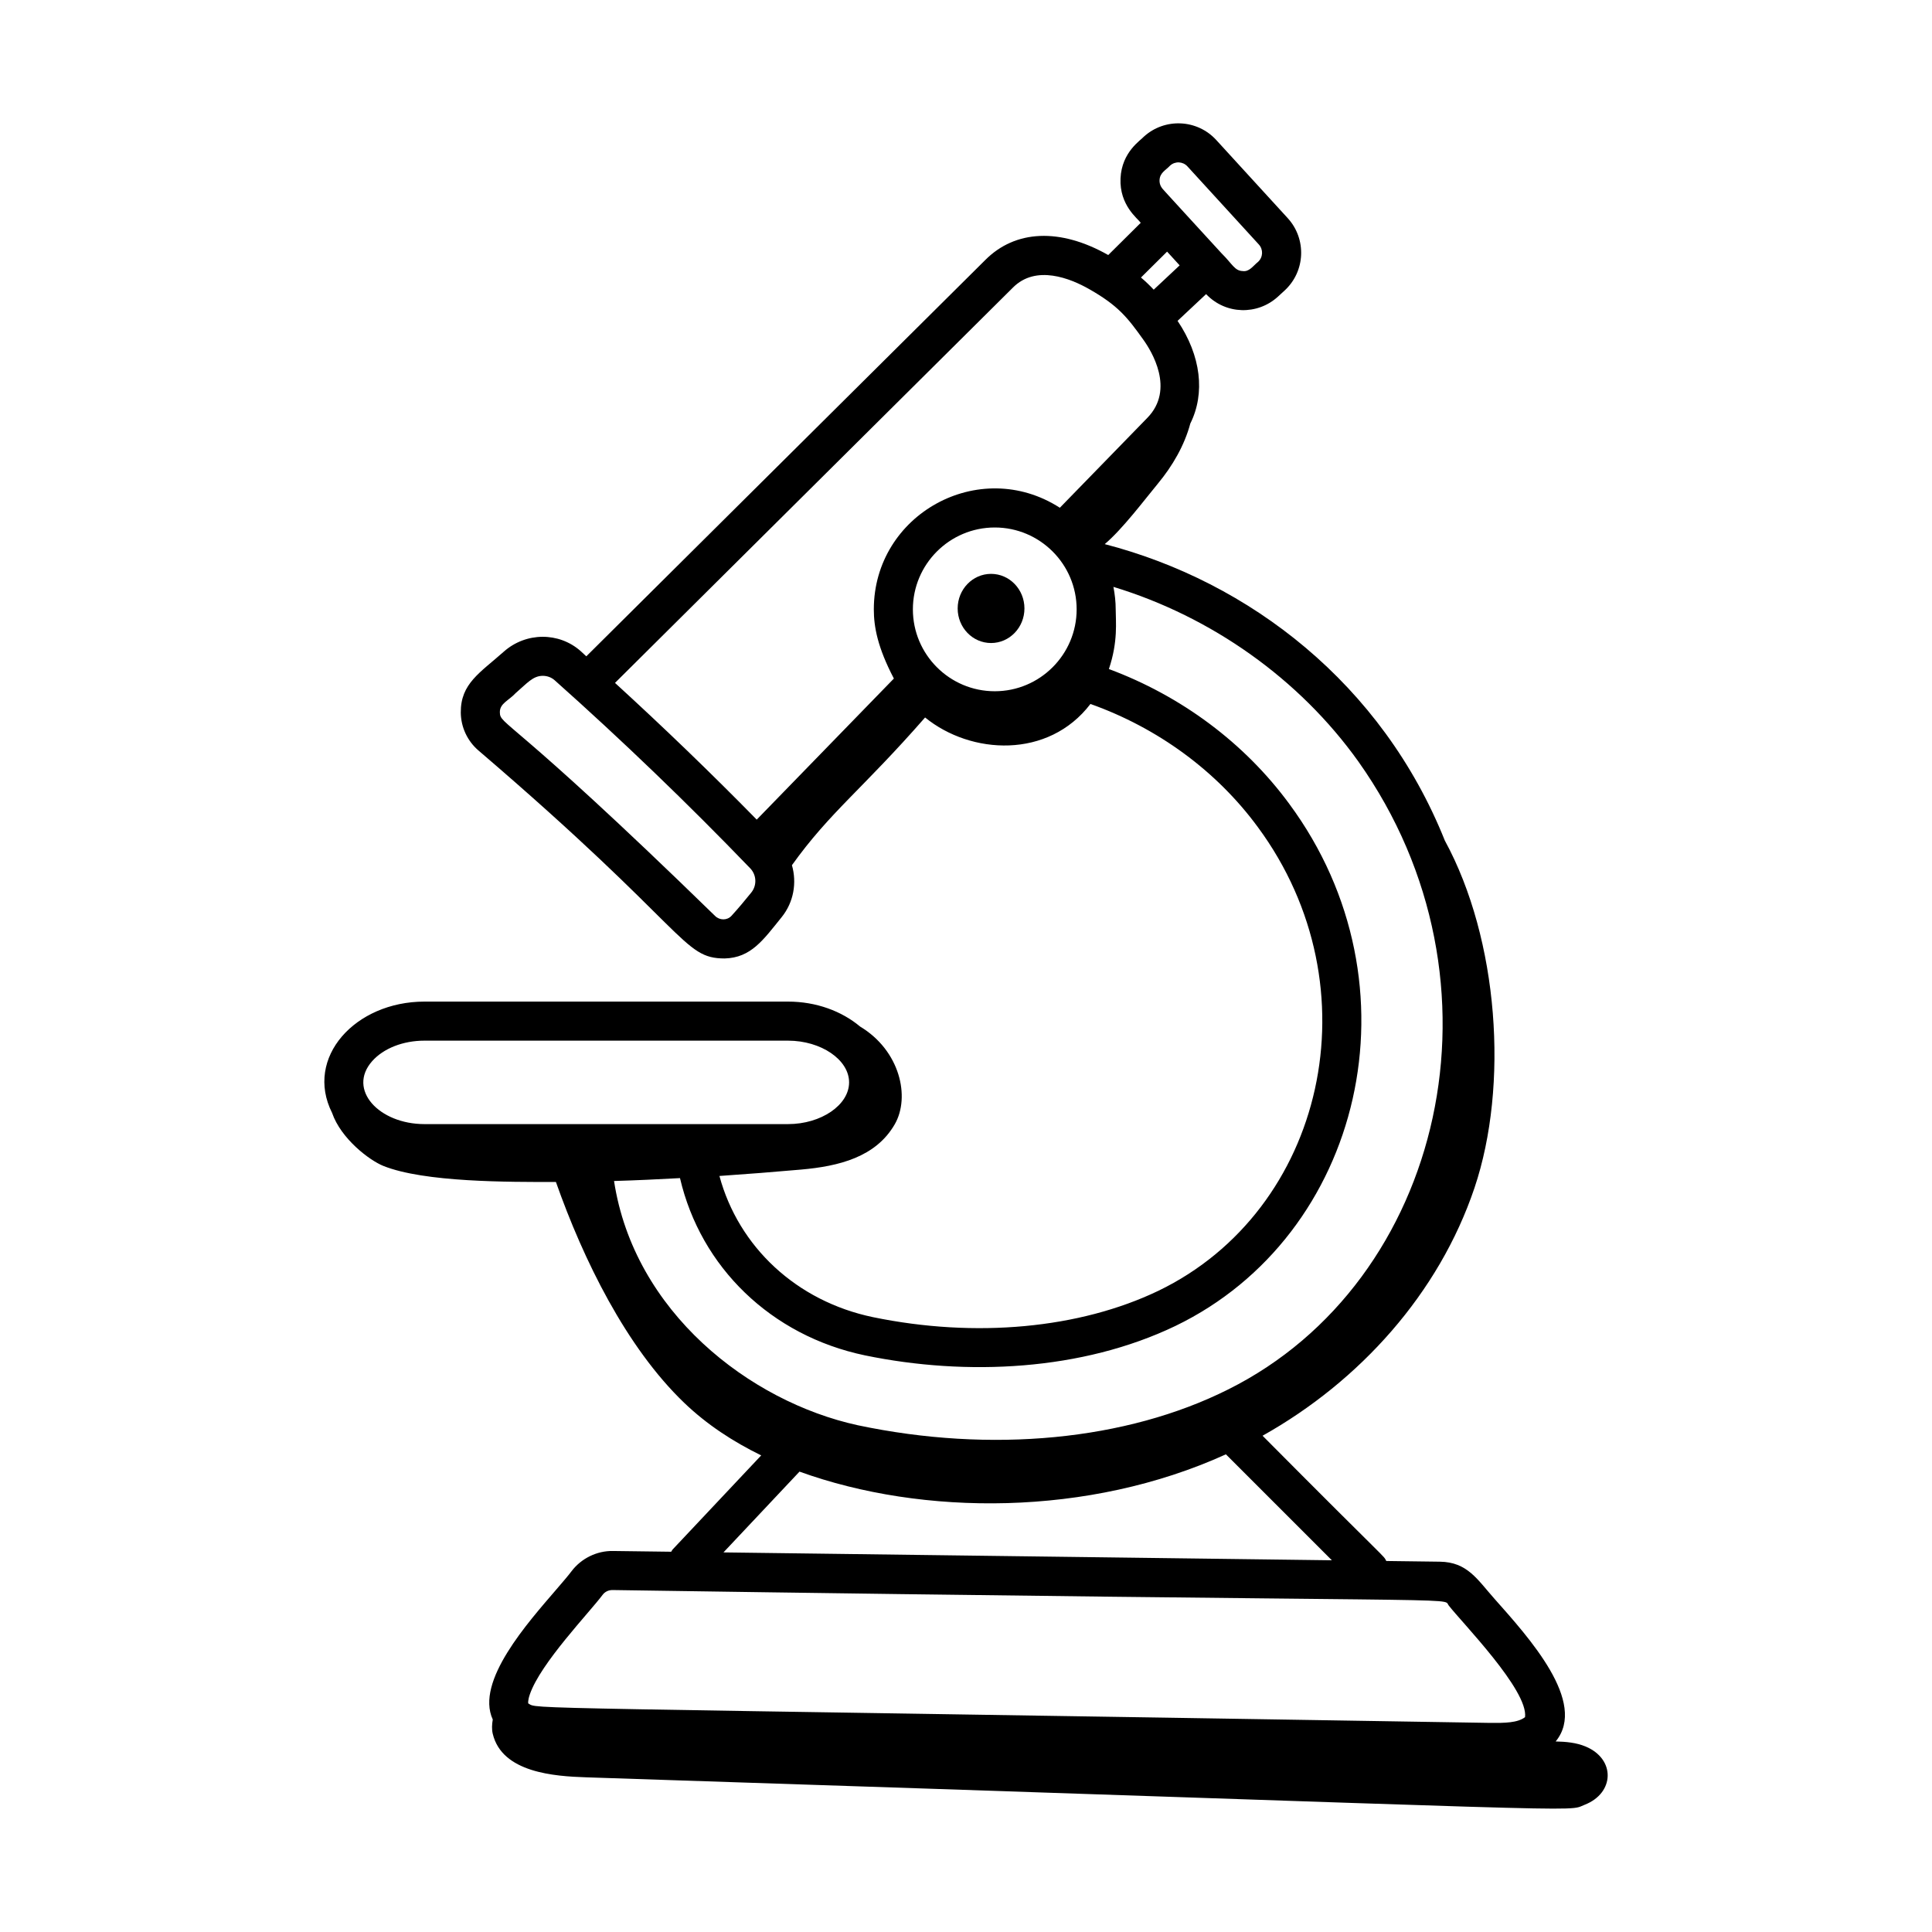<?xml version="1.0" encoding="UTF-8"?>
<!-- Uploaded to: SVG Repo, www.svgrepo.com, Generator: SVG Repo Mixer Tools -->
<svg fill="#000000" width="800px" height="800px" version="1.1" viewBox="144 144 512 512" xmlns="http://www.w3.org/2000/svg">
 <g>
  <path d="m406.64 296.08c-4.887 0-8.848 4.106-8.848 9.164 0 5.062 3.961 9.164 8.848 9.164s8.848-4.106 8.848-9.164c0-5.059-3.961-9.164-8.848-9.164z"/>
  <path d="m274.58 603.46c2.445 10.328 16.387 11.273 24.734 11.547 274.55 9.012 259.43 9.301 264.64 7.273 7.922-3.082 8.258-12.105 0.227-15.445-2.488-1.035-5.203-1.27-7.914-1.332 8.547-10.375-7.203-27.645-16.262-37.859-4.512-5.078-7.137-9.684-14.438-9.781l-14.184-0.184c-0.988-1.793 1.812 1.641-32.793-33.195 25.758-14.434 46.75-37.742 56.168-65.695 9.129-27.102 6.41-65.824-7.863-92.031-16.613-41.492-51.734-68.609-90.129-78.559 4.723-3.981 10.664-11.906 14.07-16.016 3.879-4.68 7.043-10.109 8.609-15.945 3.981-7.981 2.867-17.949-3.379-27.207l7.562-7.086c5.203 5.469 13.625 5.617 19.027 0.68l1.734-1.59c5.582-5.106 5.91-13.707 0.867-19.227l-18.93-20.695c-5.066-5.547-13.691-5.926-19.227-0.863-0.727 0.895-5.836 3.988-6.148 11.027-0.32 7.164 4.621 10.684 5.356 11.77l-8.613 8.543c-12.738-7.219-24.629-6.715-32.617 1.344l-105.7 105c-0.5-0.449-0.984-0.93-1.484-1.375h-0.004c-5.754-5.109-14.508-5.066-20.379 0.137-6.316 5.617-11.449 8.461-11.398 16.121 0.031 3.883 1.746 7.562 4.703 10.09 55.871 47.824 53.871 55.098 65.242 55.098 6.981-0.195 10.184-4.871 15.09-10.945 3.207-3.973 4.055-9.129 2.723-13.773 10.117-14.137 18.652-20.109 35.289-39.145 12.148 9.898 32.664 11.035 43.82-3.582 17.832 6.348 33.402 17.73 44.336 32.598 31.465 42.59 17.703 101.65-26.316 122.91-20.922 10.043-48.508 12.598-75.676 6.988-20.266-4.234-35.59-18.633-40.668-37.41 7.316-0.496 14.562-1.07 21.645-1.695 10.008-0.883 19.789-3.289 24.812-11.992 4.18-7.242 1.398-19.57-9.195-25.922-4.832-4.055-11.582-6.602-19.086-6.602h-96.348c-18.332 0-31.852 14.836-24.48 29.488 2.363 6.867 9.914 12.586 13.578 14.055 10.863 4.359 33.164 4.277 45.742 4.258 7.281 20.633 18.613 43.75 33.961 58.492 6.012 5.773 12.973 10.32 20.441 13.969l-23.477 24.941c-0.164 0.176-0.23 0.398-0.367 0.59l-15.43-0.199c-4.25-0.082-8.445 1.961-11.035 5.426-0.824 1.105-2.215 2.711-3.871 4.644-7.606 8.867-21.641 24.461-16.957 34.59-0.215 1.297-0.293 2.57-0.008 3.773zm179.5-415.57c1.344-1.227 3.402-1.113 4.602 0.203l18.926 20.699c1.215 1.328 1.117 3.391-0.207 4.602-1.352 1.09-2.328 2.691-4.082 2.441-2.141-0.082-2.688-1.832-5.617-4.731-5.035-5.492-16.281-17.754-15.562-17.02-0.586-0.648-0.887-1.477-0.848-2.344 0.086-1.984 1.652-2.621 2.789-3.852zm-0.789 22.793 3.328 3.641-6.875 6.441c-0.98-1.051-2.082-2.121-3.375-3.219zm-110.2 169.86c-1.68 2.09-3.469 4.219-5.25 6.168-1.164 1.262-3.133 1.203-4.32 0.039-54.867-53.461-57.031-50.465-57.055-54.02-0.016-2.324 2.363-3.078 4.184-5.047 3.027-2.613 4.574-4.582 7.191-4.582 1.148 0 2.277 0.391 3.168 1.188 17.828 15.879 35.262 32.641 51.805 49.82 1.699 1.766 1.82 4.527 0.277 6.434zm64.531-53.355c-11.965 0-21.699-9.73-21.699-21.703 0-11.965 9.734-21.695 21.699-21.695s21.699 9.73 21.699 21.695c0 11.969-9.734 21.703-21.699 21.703zm17.246-48.629c-21.363-13.727-49.297 1.75-49.297 26.926 0 4.609 0.98 10.055 5.316 18.336l-36.348 37.387c-12.152-12.398-24.719-24.492-37.559-36.234l105.42-104.73c6.133-6.215 15.336-2.426 20.266 0.383 7.617 4.336 10.094 7.445 14.332 13.398 2.121 2.945 8.477 13.148 1.039 20.73zm-168.39 163.34c-12.02 0-20.527-9.129-13.859-16.676 3.016-3.402 8.195-5.438 13.859-5.438h96.355c8.773 0 16.184 5.062 16.184 11.055 0 6-7.41 11.059-16.184 11.059zm50.246 15.078c5.848-0.172 11.652-0.445 17.48-0.766 5.473 23.566 24.102 41.77 49.02 46.977 27.023 5.574 57.574 4.062 82.27-7.797 49.551-23.93 65.637-90.355 30.156-138.38-11.863-16.133-28.605-28.578-47.785-35.711 2.473-7.34 1.805-12.621 1.805-15.812 0-2.039-0.234-4.023-0.602-5.961 25.988 7.906 49.297 24.391 64.934 46.316 41.316 58.281 22.625 137.87-34.516 166.37-27 13.535-62.801 16.969-98.203 9.484-28.684-6.269-59.273-30.07-64.559-64.723zm49.152 77.016c32.594 11.793 76.547 11.988 113-4.582l28.078 28.078-161.23-2.086zm-71.457 59.008c2.856-8.27 15.738-21.621 19.277-26.352 0.609-0.816 1.547-1.273 2.602-1.273 232.72 3.477 219.82 1.746 221.62 4.086 3.469 4.492 21.133 22.469 20.234 29.602-1.98 1.523-5.445 1.551-9.156 1.523-264.18-4.324-252.14-3.582-255.01-5.176 0-0.008-0.168-0.668 0.434-2.41z"/>
 </g>
</svg>